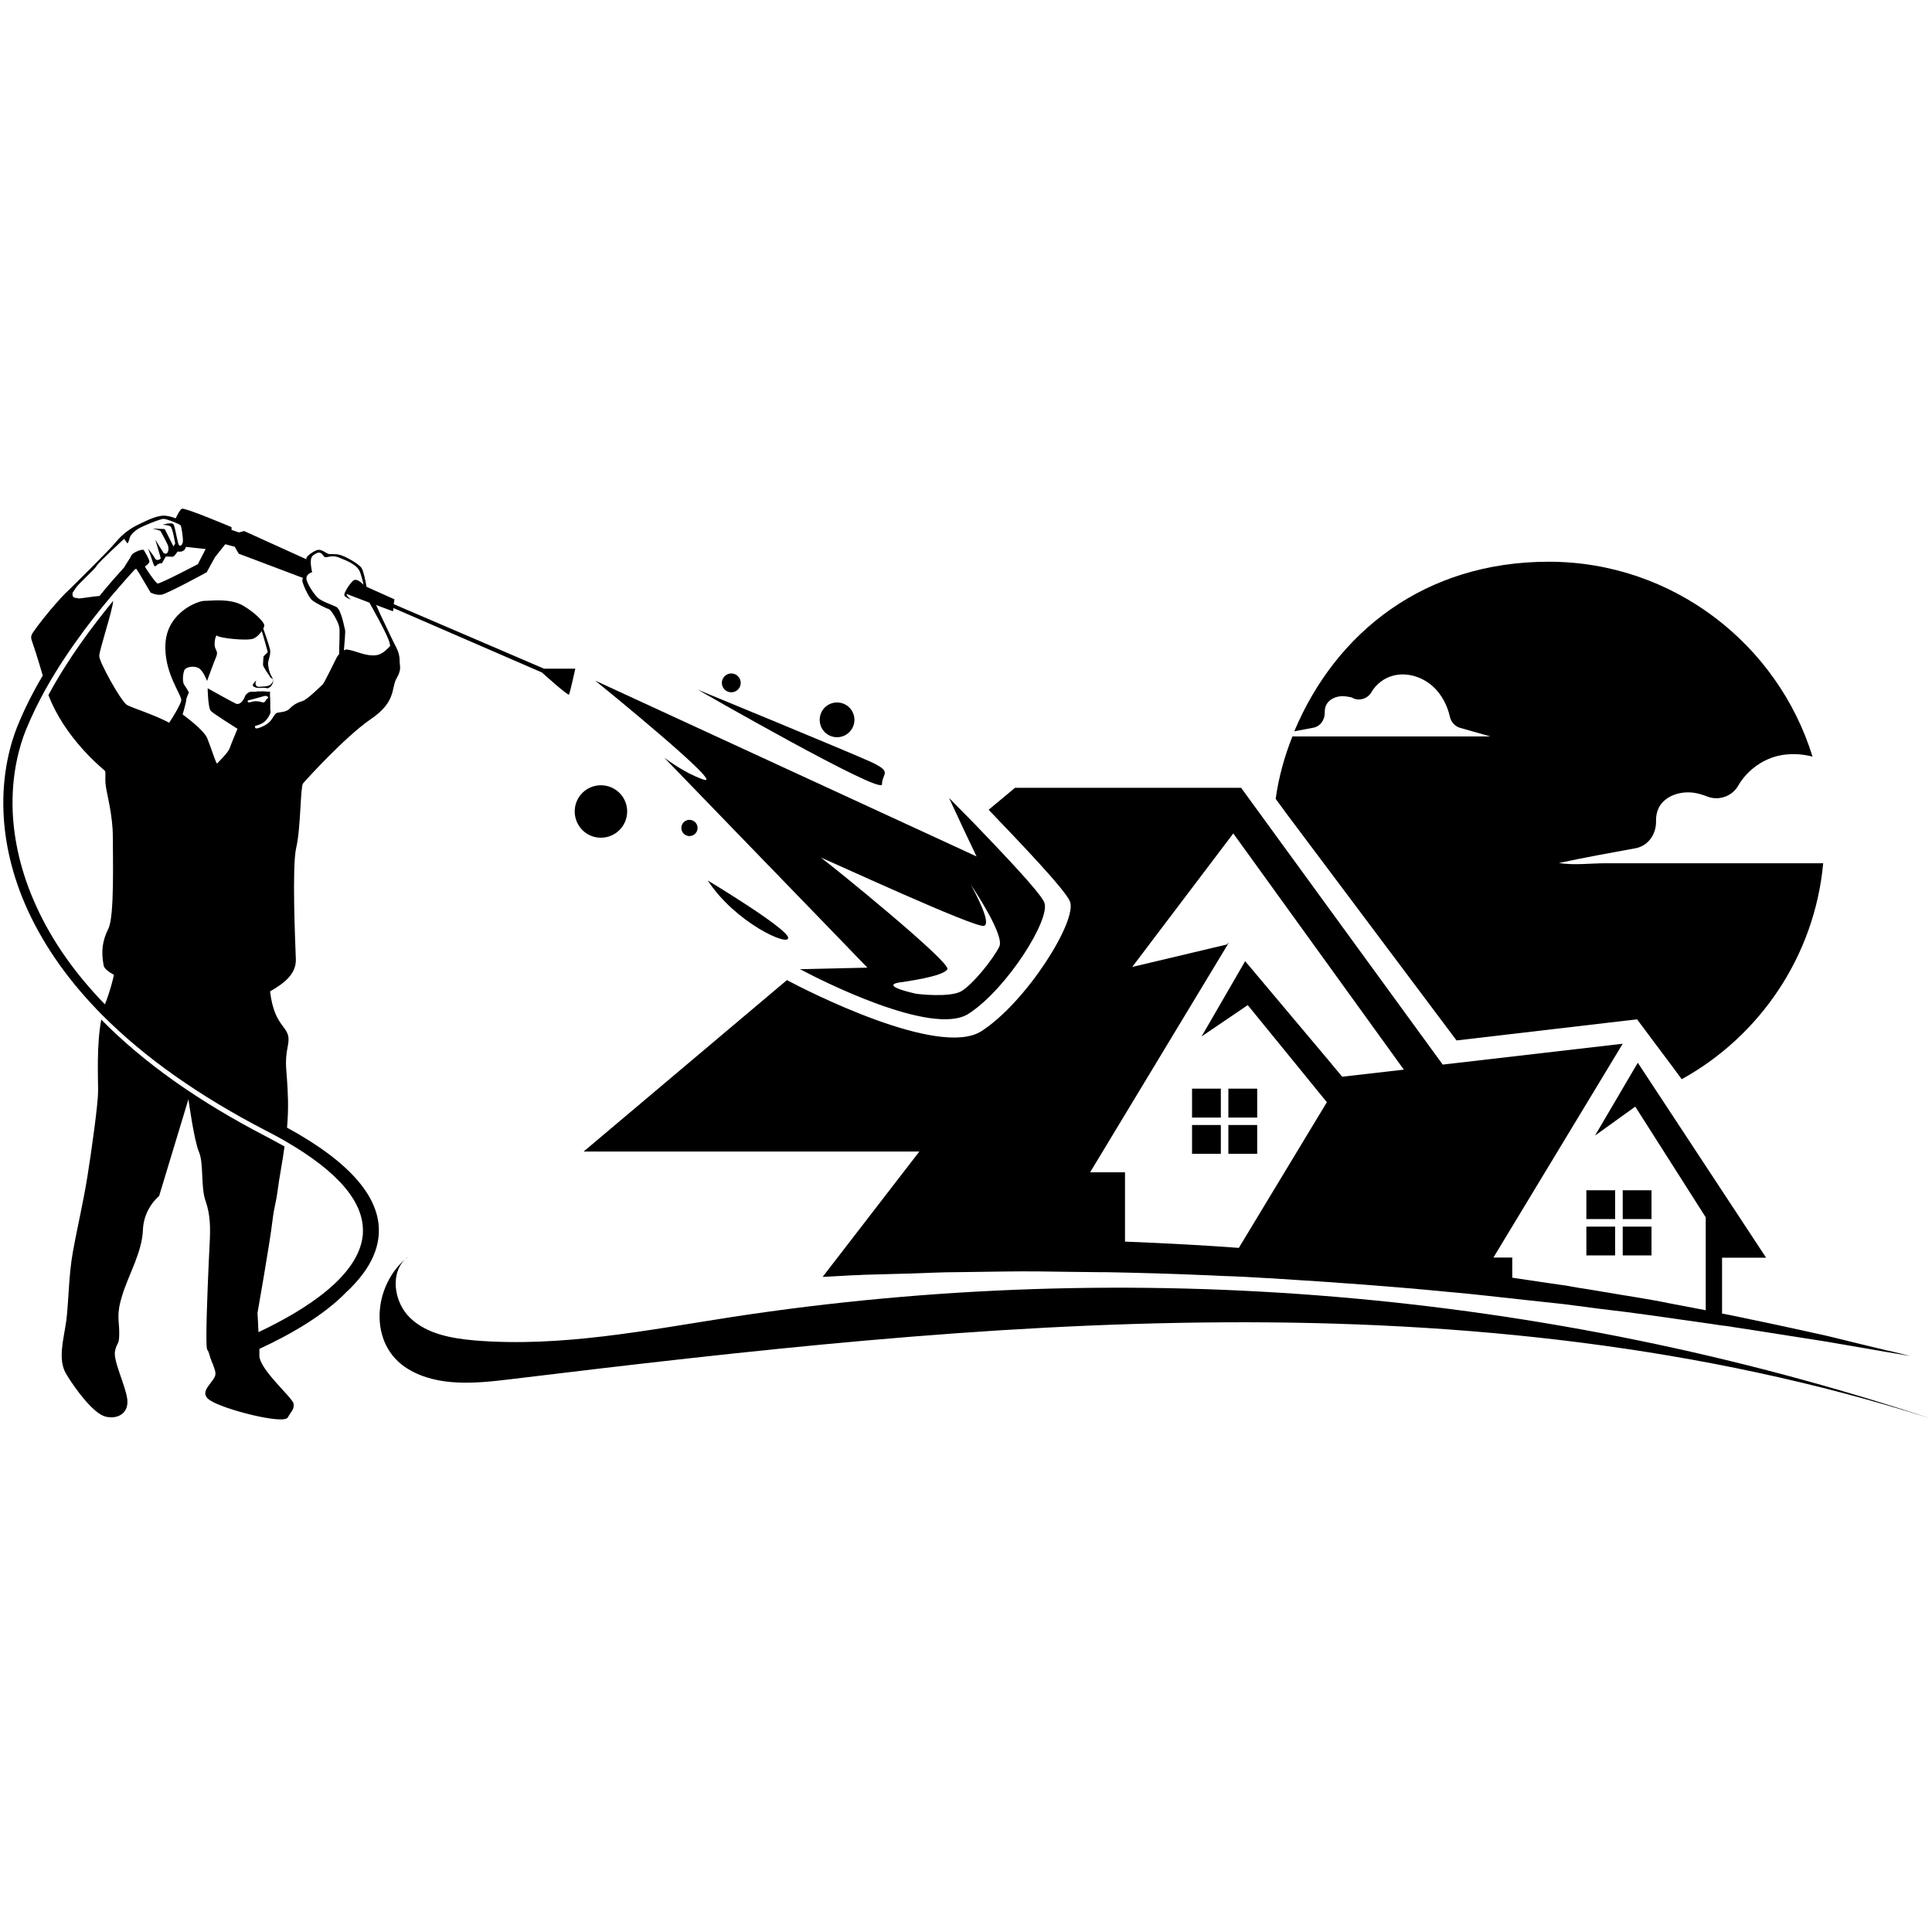 <svg xmlns="http://www.w3.org/2000/svg" xmlns:xlink="http://www.w3.org/1999/xlink" width="80" zoomAndPan="magnify" viewBox="0 0 60 60" height="80" preserveAspectRatio="xMidYMid meet" version="1.2"><defs><clipPath id="fe8c725eb6"><path d="M 0 15.75 L 18 15.75 L 18 44.25 L 0 44.25 Z M 0 15.75 "/></clipPath><clipPath id="e6b84311d2"><path d="M 11 39 L 60 39 L 60 44.25 L 11 44.25 Z M 11 39 "/></clipPath></defs><g id="6a96f10cc6"><path style=" stroke:none;fill-rule:nonzero;fill:#000000;fill-opacity:1;" d="M 54.461 26.809 C 53.441 26.809 52.422 26.809 51.402 26.809 C 50.895 26.809 50.383 26.809 49.875 26.809 C 49.406 26.809 48.859 26.879 48.414 26.801 C 49.199 26.633 49.996 26.488 50.789 26.344 C 51.191 26.27 51.441 25.902 51.43 25.492 C 51.426 25.352 51.453 25.211 51.516 25.082 C 51.711 24.707 52.195 24.559 52.613 24.621 C 52.75 24.641 52.883 24.684 53.016 24.734 C 53.367 24.879 53.789 24.734 53.977 24.406 C 54.238 23.953 54.691 23.605 55.203 23.477 C 55.562 23.391 55.934 23.406 56.289 23.496 C 55.211 20 51.945 17.445 48.098 17.445 C 44.25 17.445 41.492 19.625 40.195 22.711 C 40.391 22.676 40.582 22.637 40.777 22.602 C 41.008 22.562 41.148 22.352 41.141 22.121 C 41.141 22.039 41.152 21.957 41.191 21.887 C 41.301 21.676 41.574 21.59 41.812 21.629 C 42.047 21.664 41.965 21.664 42.039 21.691 C 42.238 21.773 42.477 21.691 42.586 21.504 C 42.734 21.246 42.988 21.051 43.277 20.98 C 43.715 20.871 44.191 21.027 44.52 21.336 C 44.781 21.582 44.953 21.918 45.031 22.273 C 45.07 22.43 45.188 22.559 45.348 22.605 L 46.285 22.871 C 45.145 22.871 44 22.871 42.859 22.871 C 42.281 22.871 41.703 22.871 41.129 22.871 C 40.836 22.871 40.551 22.871 40.262 22.871 C 40.223 22.871 40.18 22.871 40.137 22.871 C 39.891 23.488 39.711 24.133 39.617 24.809 L 39.969 25.289 L 45.234 32.312 L 50.84 31.656 L 51.988 33.191 L 52.227 33.516 C 54.648 32.18 56.355 29.699 56.621 26.809 C 55.902 26.809 55.176 26.809 54.457 26.809 Z M 54.461 26.809 "/><g clip-rule="nonzero" clip-path="url(#fe8c725eb6)"><path style=" stroke:none;fill-rule:nonzero;fill:#000000;fill-opacity:1;" d="M 16.895 20.766 L 12.227 18.762 L 12.25 18.613 L 11.383 18.223 C 11.352 18.047 11.289 17.727 11.227 17.637 C 11.141 17.508 10.707 17.262 10.535 17.227 C 10.367 17.188 10.266 17.227 10.184 17.195 C 10.102 17.164 9.988 17.055 9.867 17.078 C 9.746 17.105 9.5 17.281 9.512 17.348 C 9.512 17.352 9.512 17.363 9.52 17.371 L 7.582 16.492 L 7.422 16.535 L 7.191 16.457 L 7.191 16.371 C 7.191 16.371 5.73 15.75 5.645 15.801 C 5.582 15.836 5.492 16.02 5.457 16.098 C 5.363 16.059 5.266 16.035 5.168 16.02 C 4.922 15.98 4.586 16.152 4.332 16.273 C 4.078 16.391 3.816 16.566 3.59 16.844 C 3.379 17.102 2.289 18.176 2.152 18.309 C 2.145 18.316 2.141 18.32 2.141 18.32 C 2.008 18.434 1.785 18.684 1.566 18.941 C 1.27 19.297 0.988 19.664 0.977 19.734 C 0.945 19.879 0.973 19.758 1.328 20.98 C 1.023 21.492 0.75 22.035 0.531 22.578 C 0.344 23.051 0.055 23.988 0.109 25.242 C 0.148 26.125 0.352 27.164 0.879 28.305 C 1.406 29.438 2.172 30.512 3.172 31.52 C 4.477 32.832 6.176 34.035 8.266 35.117 C 8.477 35.223 8.676 35.332 8.859 35.438 C 10.496 36.383 11.305 37.332 11.27 38.266 C 11.27 38.297 11.27 38.328 11.266 38.359 C 11.141 39.629 9.492 40.68 8.027 41.371 C 8.016 41.055 7.996 40.781 7.996 40.781 C 7.996 40.781 8.379 38.605 8.453 37.977 C 8.531 37.344 8.555 37.484 8.633 36.898 C 8.672 36.582 8.766 36.125 8.836 35.605 C 8.656 35.504 8.469 35.402 8.27 35.297 C 6.164 34.207 4.449 32.992 3.145 31.664 C 2.996 32.441 3.047 33.488 3.047 33.883 C 3.047 34.277 2.844 35.73 2.715 36.535 C 2.586 37.344 2.387 38.18 2.262 38.887 C 2.133 39.594 2.133 40.43 2.059 41.012 C 1.98 41.594 1.781 42.215 2.059 42.676 C 2.34 43.141 2.895 43.891 3.27 43.992 C 3.652 44.09 4.004 43.891 3.953 43.457 C 3.902 43.027 3.5 42.246 3.574 41.945 C 3.648 41.641 3.703 41.793 3.703 41.387 C 3.703 40.984 3.602 40.832 3.805 40.199 C 4.004 39.566 4.41 38.887 4.438 38.203 C 4.461 37.52 4.941 37.145 4.941 37.145 L 5.852 34.137 C 5.852 34.137 6.027 35.426 6.18 35.777 C 6.332 36.133 6.23 36.867 6.383 37.293 C 6.535 37.727 6.535 38.129 6.512 38.605 C 6.484 39.09 6.41 40.805 6.41 41.438 C 6.41 42.07 6.441 41.852 6.484 42.012 C 6.492 42.031 6.5 42.051 6.504 42.07 C 6.512 42.109 6.527 42.141 6.535 42.176 C 6.555 42.219 6.566 42.262 6.582 42.305 C 6.59 42.324 6.602 42.344 6.609 42.359 C 6.621 42.398 6.633 42.434 6.645 42.465 C 6.672 42.531 6.688 42.598 6.691 42.652 C 6.711 42.906 6.105 43.211 6.523 43.488 C 6.941 43.77 8.812 44.25 8.938 44.02 C 9.066 43.793 9.141 43.77 9.117 43.59 C 9.09 43.41 8.055 42.531 8.055 42.098 C 8.055 41.668 8.055 41.969 8.055 41.891 C 9.02 41.445 10.078 40.84 10.785 40.098 L 10.793 40.094 C 11.324 39.586 11.699 39.02 11.758 38.387 C 11.867 37.242 10.91 36.109 8.914 35.02 C 8.938 34.75 8.949 34.469 8.945 34.191 C 8.918 33.129 8.816 33.102 8.945 32.445 C 9.062 31.828 8.535 32.012 8.387 30.789 C 8.844 30.527 9.199 30.242 9.188 29.793 C 9.172 29.34 9.062 26.91 9.199 26.328 C 9.34 25.746 9.328 24.434 9.41 24.332 C 9.492 24.23 10.73 22.867 11.523 22.328 C 12.312 21.789 12.145 21.371 12.312 21.074 C 12.484 20.777 12.41 20.703 12.41 20.5 C 12.41 20.297 12.32 20.125 12.266 20.027 C 12.258 20.02 12.129 19.75 11.996 19.469 C 11.859 19.188 11.723 18.891 11.703 18.836 C 11.695 18.812 11.68 18.797 11.668 18.785 C 11.668 18.785 12.203 18.984 12.203 18.984 L 12.219 18.883 L 16.828 20.883 C 16.828 20.883 17.641 21.617 17.672 21.57 C 17.699 21.527 17.867 20.766 17.867 20.766 Z M 2.418 18.574 C 2.246 18.574 2.246 18.504 2.254 18.41 C 2.277 18.371 2.312 18.32 2.352 18.262 C 2.449 18.113 2.941 17.684 3 17.574 C 3.059 17.465 3.855 16.734 3.855 16.734 L 3.961 16.879 C 3.961 16.879 4.008 16.801 4.023 16.719 C 4.043 16.637 4.133 16.523 4.293 16.422 C 4.453 16.324 4.984 16.113 5.078 16.113 C 5.172 16.113 5.582 16.273 5.609 16.316 C 5.637 16.355 5.688 16.711 5.68 16.809 C 5.672 16.91 5.609 16.98 5.559 16.93 C 5.512 16.879 5.441 16.348 5.383 16.277 C 5.32 16.211 5.047 16.297 5.047 16.297 C 5.047 16.297 5.23 16.301 5.297 16.352 C 5.363 16.402 5.441 16.883 5.441 16.883 L 5.387 16.969 L 5.117 16.43 L 4.734 16.414 C 4.734 16.414 4.973 16.469 4.988 16.496 C 5.004 16.523 5.207 16.895 5.223 16.961 C 5.242 17.031 5.234 17.129 5.191 17.176 C 5.145 17.219 5.082 17.176 5.082 17.176 L 4.824 16.762 C 4.832 16.793 4.992 17.316 4.992 17.34 C 4.992 17.363 4.863 17.441 4.812 17.34 C 4.773 17.258 4.633 17.082 4.594 17.031 C 4.629 17.098 4.707 17.348 4.754 17.484 C 4.805 17.637 4.82 17.586 4.887 17.535 C 4.953 17.484 5.031 17.492 5.031 17.492 C 5.031 17.492 5.117 17.332 5.141 17.297 C 5.168 17.266 5.273 17.297 5.359 17.289 C 5.441 17.281 5.492 17.121 5.535 17.129 C 5.578 17.137 5.715 17.148 5.766 17.012 C 5.766 17.004 5.773 16.996 5.773 16.984 L 6.387 17.051 L 6.145 17.52 C 6.145 17.52 4.957 18.145 4.891 18.121 C 4.824 18.094 4.504 17.621 4.504 17.598 C 4.504 17.574 4.66 17.508 4.637 17.414 C 4.609 17.324 4.504 17.145 4.469 17.086 C 4.438 17.031 4.117 17.16 4.082 17.246 C 4.047 17.328 3.98 17.414 3.902 17.543 C 3.895 17.559 3.879 17.586 3.859 17.617 C 3.66 17.836 3.391 18.137 3.09 18.508 C 2.84 18.527 2.551 18.586 2.422 18.586 Z M 7.691 21.77 C 7.703 21.746 7.758 21.734 7.781 21.734 C 7.922 21.695 8.055 21.66 8.191 21.621 C 8.215 21.613 8.242 21.609 8.266 21.613 C 8.301 21.617 8.328 21.648 8.336 21.68 C 8.301 21.68 8.277 21.711 8.262 21.742 C 8.242 21.773 8.223 21.809 8.191 21.812 C 8.168 21.82 8.145 21.809 8.125 21.805 C 8.043 21.777 7.949 21.77 7.859 21.785 C 7.828 21.793 7.723 21.832 7.699 21.801 C 7.688 21.789 7.688 21.781 7.691 21.77 Z M 10.547 20.297 C 10.516 20.328 10.484 20.371 10.457 20.418 C 10.371 20.582 10.074 21.207 10.02 21.258 C 9.961 21.309 9.535 21.734 9.398 21.77 C 9.262 21.809 9.117 21.879 9.004 22 C 8.891 22.121 8.695 22.113 8.605 22.137 C 8.52 22.164 8.48 22.32 8.355 22.434 C 8.227 22.547 8.016 22.629 7.957 22.621 C 7.898 22.613 7.926 22.543 7.926 22.543 C 7.926 22.543 8.094 22.508 8.199 22.426 C 8.309 22.344 8.422 22.137 8.402 22.09 C 8.383 22.043 8.402 21.766 8.387 21.645 C 8.383 21.59 8.383 21.527 8.387 21.477 C 8.312 21.492 8.246 21.469 8.168 21.469 C 8.117 21.469 8.062 21.477 8.008 21.469 C 8.008 21.469 8.004 21.469 8 21.469 C 7.914 21.508 7.82 21.457 7.73 21.5 C 7.695 21.52 7.66 21.547 7.633 21.578 C 7.617 21.605 7.605 21.629 7.598 21.652 C 7.562 21.734 7.461 21.914 7.316 21.848 C 7.176 21.781 6.449 21.375 6.449 21.375 C 6.449 21.375 6.457 21.992 6.551 22.082 C 6.645 22.176 7.375 22.633 7.375 22.633 C 7.375 22.633 7.164 23.137 7.129 23.246 C 7.094 23.359 6.766 23.688 6.742 23.711 C 6.715 23.738 6.547 23.199 6.438 22.93 C 6.328 22.66 5.672 22.188 5.672 22.188 C 5.672 22.188 5.781 21.816 5.781 21.75 C 5.781 21.684 5.867 21.504 5.867 21.504 C 5.867 21.504 5.789 21.363 5.723 21.27 C 5.656 21.176 5.68 20.93 5.723 20.82 C 5.766 20.711 6.008 20.668 6.16 20.742 C 6.312 20.82 6.43 21.148 6.43 21.148 C 6.43 21.148 6.633 20.59 6.707 20.414 C 6.785 20.234 6.703 20.211 6.672 20.082 C 6.645 19.957 6.699 19.68 6.75 19.746 C 6.801 19.812 7.668 19.914 7.871 19.832 C 7.98 19.785 8.07 19.688 8.129 19.598 C 8.191 19.785 8.316 20.254 8.316 20.254 L 8.184 20.383 C 8.184 20.383 8.168 20.566 8.168 20.641 C 8.168 20.715 8.34 20.941 8.414 21.059 C 8.434 21.059 8.453 21.062 8.461 21.078 C 8.504 21.133 8.461 21.199 8.422 21.242 C 8.355 21.305 8.266 21.32 8.172 21.32 C 8.105 21.32 8.004 21.359 7.953 21.289 C 7.922 21.242 7.938 21.176 7.961 21.129 C 7.953 21.133 7.895 21.191 7.859 21.246 C 7.828 21.309 7.895 21.332 7.895 21.332 C 7.98 21.379 8.082 21.363 8.18 21.359 C 8.219 21.359 8.277 21.371 8.324 21.375 C 8.371 21.352 8.41 21.32 8.41 21.32 C 8.461 21.25 8.531 21.145 8.441 21.016 C 8.355 20.883 8.324 20.668 8.324 20.598 C 8.324 20.527 8.418 20.312 8.387 20.176 C 8.363 20.055 8.223 19.652 8.176 19.52 C 8.18 19.512 8.188 19.5 8.191 19.492 C 8.203 19.461 8.207 19.434 8.207 19.418 C 8.207 19.332 7.953 19.047 7.551 18.809 C 7.145 18.574 6.574 18.66 6.352 18.66 C 6.129 18.66 5.207 19.027 5.141 19.957 C 5.07 20.883 5.66 21.59 5.629 21.758 C 5.605 21.875 5.395 22.238 5.254 22.445 C 4.777 22.188 4.086 21.98 3.941 21.891 C 3.754 21.773 3.082 20.562 3.082 20.375 C 3.082 20.191 3.488 18.988 3.516 18.66 C 2.891 19.418 2.109 20.457 1.504 21.586 C 2.023 22.949 3.203 23.883 3.25 23.93 C 3.301 23.98 3.25 24.148 3.285 24.402 C 3.316 24.656 3.504 25.312 3.504 25.988 C 3.504 26.664 3.555 28.465 3.367 28.836 C 3.184 29.207 3.133 29.527 3.219 29.984 C 3.234 30.074 3.355 30.172 3.539 30.277 C 3.488 30.5 3.414 30.773 3.312 31.051 C 3.293 31.098 3.277 31.145 3.258 31.191 C 2.336 30.242 1.629 29.238 1.141 28.176 C 0.633 27.074 0.434 26.074 0.395 25.223 C 0.344 24.031 0.617 23.137 0.797 22.688 C 0.977 22.246 1.191 21.805 1.43 21.379 C 2.145 20.109 3.055 18.969 3.684 18.25 C 3.895 18.004 4.07 17.809 4.199 17.672 C 4.227 17.672 4.242 17.672 4.242 17.672 L 4.293 17.762 L 4.301 17.766 L 4.676 18.402 C 4.676 18.402 4.84 18.492 5.016 18.469 C 5.195 18.441 6.418 17.773 6.418 17.773 L 6.676 17.305 L 6.996 16.902 L 7.289 16.98 L 7.414 17.195 L 9.41 17.949 C 9.395 17.977 9.387 18 9.387 18.016 C 9.379 18.098 9.582 18.559 9.703 18.648 C 9.824 18.738 10.113 18.887 10.207 18.914 C 10.301 18.941 10.523 19.348 10.539 19.492 C 10.555 19.586 10.539 20.008 10.531 20.301 Z M 12.105 19.988 C 12.109 20.012 12.113 20.035 12.117 20.062 C 12.035 20.148 11.918 20.27 11.789 20.32 C 11.586 20.402 11.309 20.32 11.148 20.27 C 10.988 20.219 10.785 20.152 10.727 20.176 C 10.715 20.184 10.699 20.191 10.68 20.199 C 10.703 19.953 10.727 19.605 10.719 19.578 C 10.703 19.543 10.605 18.922 10.438 18.844 C 10.273 18.766 9.996 18.68 9.871 18.566 C 9.754 18.457 9.531 18.129 9.516 17.973 C 9.516 17.961 9.516 17.953 9.516 17.945 C 9.531 17.809 9.695 17.77 9.695 17.77 C 9.695 17.77 9.645 17.586 9.652 17.43 C 9.652 17.352 9.676 17.285 9.719 17.25 C 9.855 17.152 9.949 17.113 10.035 17.25 C 10.121 17.391 10.238 17.199 10.531 17.316 C 10.82 17.43 11.113 17.555 11.188 17.785 C 11.266 18.012 11.289 18.164 11.289 18.164 C 11.289 18.164 11.094 17.934 10.969 18.031 C 10.969 18.031 10.961 18.031 10.961 18.039 C 10.863 18.129 10.742 18.316 10.703 18.422 C 10.695 18.453 10.688 18.48 10.695 18.492 C 10.719 18.551 10.875 18.613 10.895 18.617 C 10.875 18.602 10.762 18.508 10.762 18.445 L 11.492 18.723 L 11.477 18.723 C 11.488 18.75 12.074 19.766 12.105 19.992 Z M 12.105 19.988 "/></g><path style=" stroke:none;fill-rule:nonzero;fill:#000000;fill-opacity:1;" d="M 50.395 36.965 L 51.289 36.965 L 51.289 37.859 L 50.395 37.859 Z M 50.395 36.965 "/><path style=" stroke:none;fill-rule:nonzero;fill:#000000;fill-opacity:1;" d="M 49.266 36.965 L 50.16 36.965 L 50.16 37.859 L 49.266 37.859 Z M 49.266 36.965 "/><path style=" stroke:none;fill-rule:nonzero;fill:#000000;fill-opacity:1;" d="M 50.395 38.812 L 50.395 38.988 L 51.289 38.988 L 51.289 38.094 L 50.395 38.094 Z M 50.395 38.812 "/><path style=" stroke:none;fill-rule:nonzero;fill:#000000;fill-opacity:1;" d="M 49.266 38.723 L 49.266 38.988 L 50.16 38.988 L 50.16 38.094 L 49.266 38.094 Z M 49.266 38.723 "/><path style=" stroke:none;fill-rule:nonzero;fill:#000000;fill-opacity:1;" d="M 58.656 41.953 C 58.211 41.848 57.559 41.688 56.727 41.484 C 56.051 41.336 55.254 41.156 54.359 40.973 C 54.172 40.934 53.992 40.898 53.797 40.855 C 53.762 40.848 53.734 40.844 53.703 40.836 C 53.629 40.82 53.555 40.809 53.48 40.793 L 53.48 39.059 L 54.848 39.059 L 50.863 33.004 L 49.535 35.266 L 50.785 34.367 L 52.973 37.805 L 52.973 40.691 C 52.605 40.621 52.223 40.547 51.832 40.473 C 51.172 40.336 50.477 40.238 49.754 40.113 C 49.512 40.07 49.266 40.031 49.012 39.992 C 48.891 39.973 48.766 39.949 48.641 39.926 C 48.262 39.875 47.879 39.816 47.488 39.758 C 47.312 39.73 47.141 39.707 46.965 39.68 L 46.965 39.055 L 46.379 39.055 L 47.109 37.848 L 47.152 37.777 L 50.395 32.414 L 44.805 33.062 L 38.543 24.465 L 31.523 24.465 L 30.703 25.148 C 31.66 26.148 33.066 27.613 33.227 27.992 C 33.473 28.57 31.891 31.113 30.48 32.023 C 29.164 32.871 25.027 30.754 24.438 30.438 L 18.125 35.762 L 28.551 35.762 L 25.547 39.656 C 25.855 39.637 26.168 39.621 26.477 39.605 C 26.594 39.602 26.699 39.598 26.816 39.59 C 27.188 39.582 27.559 39.57 27.934 39.559 C 28.047 39.559 28.16 39.551 28.273 39.551 C 28.762 39.535 29.246 39.508 29.734 39.508 C 30.219 39.5 30.707 39.496 31.191 39.488 C 31.91 39.477 32.621 39.488 33.332 39.5 L 33.379 39.5 C 33.617 39.5 33.852 39.508 34.082 39.508 C 34.156 39.508 34.23 39.508 34.309 39.508 C 35.328 39.527 36.344 39.555 37.344 39.598 C 37.539 39.605 37.734 39.613 37.93 39.625 C 38.184 39.629 38.441 39.645 38.695 39.656 L 39.258 39.688 C 39.41 39.695 39.566 39.703 39.715 39.715 C 41.543 39.828 43.305 39.957 44.973 40.121 C 45.809 40.191 46.613 40.293 47.402 40.375 C 47.797 40.418 48.18 40.457 48.559 40.5 C 48.938 40.547 49.305 40.598 49.672 40.645 C 50.223 40.707 50.75 40.777 51.266 40.848 C 51.855 40.93 52.426 41.012 52.965 41.09 C 53.031 41.098 53.098 41.109 53.16 41.117 C 53.266 41.137 53.367 41.148 53.473 41.164 C 53.527 41.168 53.578 41.176 53.637 41.184 C 53.82 41.215 54 41.238 54.172 41.266 C 55.125 41.414 55.969 41.547 56.684 41.66 C 57.527 41.805 58.188 41.918 58.641 41.996 C 59.035 42.066 59.27 42.102 59.324 42.113 C 59.27 42.098 59.043 42.043 58.648 41.945 Z M 41.355 33.043 L 39.328 30.633 L 38.668 29.848 L 38.648 29.887 L 37.316 32.188 L 38.75 31.215 L 40.434 33.281 L 40.656 33.555 L 41.207 34.23 L 38.473 38.754 C 37.488 38.68 36.289 38.613 34.938 38.559 L 34.938 36.406 L 33.855 36.406 L 38.133 29.324 L 38.168 29.266 L 38.102 29.332 L 35.32 29.992 L 35.164 30.027 L 38.301 25.883 L 43.598 33.219 L 41.684 33.438 L 41.355 33.047 Z M 41.355 33.043 "/><path style=" stroke:none;fill-rule:nonzero;fill:#000000;fill-opacity:1;" d="M 38.148 33.809 L 39.043 33.809 L 39.043 34.707 L 38.148 34.707 Z M 38.148 33.809 "/><path style=" stroke:none;fill-rule:nonzero;fill:#000000;fill-opacity:1;" d="M 37.02 33.809 L 37.914 33.809 L 37.914 34.707 L 37.02 34.707 Z M 37.02 33.809 "/><path style=" stroke:none;fill-rule:nonzero;fill:#000000;fill-opacity:1;" d="M 38.148 34.938 L 39.043 34.938 L 39.043 35.832 L 38.148 35.832 Z M 38.148 34.938 "/><path style=" stroke:none;fill-rule:nonzero;fill:#000000;fill-opacity:1;" d="M 37.02 34.938 L 37.914 34.938 L 37.914 35.832 L 37.02 35.832 Z M 37.02 34.938 "/><path style=" stroke:none;fill-rule:nonzero;fill:#000000;fill-opacity:1;" d="M 21.836 24.207 C 21.234 23.992 20.746 23.609 20.629 23.531 C 20.758 23.668 24.344 27.371 26.055 29.137 C 26.586 29.691 26.938 30.051 26.938 30.051 L 24.926 30.098 L 24.832 30.098 C 24.832 30.098 24.848 30.105 24.891 30.121 C 25.398 30.395 28.949 32.211 30.078 31.484 C 31.281 30.707 32.645 28.523 32.43 28.023 C 32.293 27.699 31.086 26.441 30.266 25.586 C 29.812 25.125 29.473 24.781 29.473 24.781 L 29.965 25.836 L 30.328 26.598 L 29.516 26.223 L 18.484 21.137 C 18.707 21.316 22.602 24.484 21.84 24.207 Z M 30.555 28.754 C 30.812 28.691 30.266 27.684 30.145 27.469 C 30.305 27.703 31.199 29.062 31.035 29.395 C 30.855 29.773 30.195 30.594 29.844 30.789 C 29.484 30.984 28.484 30.875 28.418 30.855 C 27.363 30.609 27.828 30.523 27.957 30.508 C 28.078 30.488 29.309 30.328 29.422 30.098 C 29.523 29.875 25.844 26.887 25.492 26.633 C 25.715 26.715 30.281 28.828 30.559 28.754 Z M 30.555 28.754 "/><path style=" stroke:none;fill-rule:nonzero;fill:#000000;fill-opacity:1;" d="M 24.477 29.121 C 24.449 28.828 21.98 27.344 21.98 27.344 C 22.828 28.648 24.504 29.414 24.477 29.121 Z M 24.477 29.121 "/><path style=" stroke:none;fill-rule:nonzero;fill:#000000;fill-opacity:1;" d="M 27.391 24.359 C 27.391 24.012 27.738 23.984 27.043 23.66 C 26.348 23.344 21.668 21.418 21.668 21.418 C 21.668 21.418 27.391 24.707 27.391 24.359 Z M 27.391 24.359 "/><path style=" stroke:none;fill-rule:nonzero;fill:#000000;fill-opacity:1;" d="M 22.711 21.5 C 22.871 21.5 23.004 21.371 23.004 21.207 C 23.004 21.047 22.871 20.914 22.711 20.914 C 22.551 20.914 22.418 21.047 22.418 21.207 C 22.418 21.371 22.551 21.5 22.711 21.5 Z M 22.711 21.5 "/><path style=" stroke:none;fill-rule:nonzero;fill:#000000;fill-opacity:1;" d="M 25.996 22.895 C 26.293 22.895 26.535 22.652 26.535 22.355 C 26.535 22.059 26.297 21.816 25.996 21.816 C 25.695 21.816 25.457 22.055 25.457 22.355 C 25.457 22.656 25.695 22.895 25.996 22.895 Z M 25.996 22.895 "/><path style=" stroke:none;fill-rule:nonzero;fill:#000000;fill-opacity:1;" d="M 21.16 25.711 C 21.16 25.855 21.273 25.965 21.41 25.965 C 21.551 25.965 21.664 25.852 21.664 25.711 C 21.664 25.574 21.551 25.461 21.41 25.461 C 21.273 25.461 21.16 25.574 21.16 25.711 Z M 21.16 25.711 "/><path style=" stroke:none;fill-rule:nonzero;fill:#000000;fill-opacity:1;" d="M 19.477 25.199 C 19.477 24.75 19.113 24.387 18.66 24.387 C 18.211 24.387 17.848 24.75 17.848 25.199 C 17.848 25.652 18.211 26.016 18.66 26.016 C 19.113 26.016 19.477 25.652 19.477 25.199 Z M 19.477 25.199 "/><g clip-rule="nonzero" clip-path="url(#e6b84311d2)"><path style=" stroke:none;fill-rule:nonzero;fill:#000000;fill-opacity:1;" d="M 12.652 39.047 C 11.574 39.91 11.418 41.766 12.68 42.52 C 13.609 43.078 14.781 42.965 15.863 42.832 C 23.219 41.941 30.598 41.105 38.008 41.066 C 45.422 41.023 52.887 41.797 59.945 44.051 C 48.027 40.094 35.164 39 22.75 40.898 C 20.094 41.309 17.426 41.848 14.75 41.629 C 14.031 41.566 13.273 41.434 12.75 40.941 C 12.223 40.449 12.09 39.492 12.652 39.043 Z M 12.652 39.047 "/></g></g></svg>